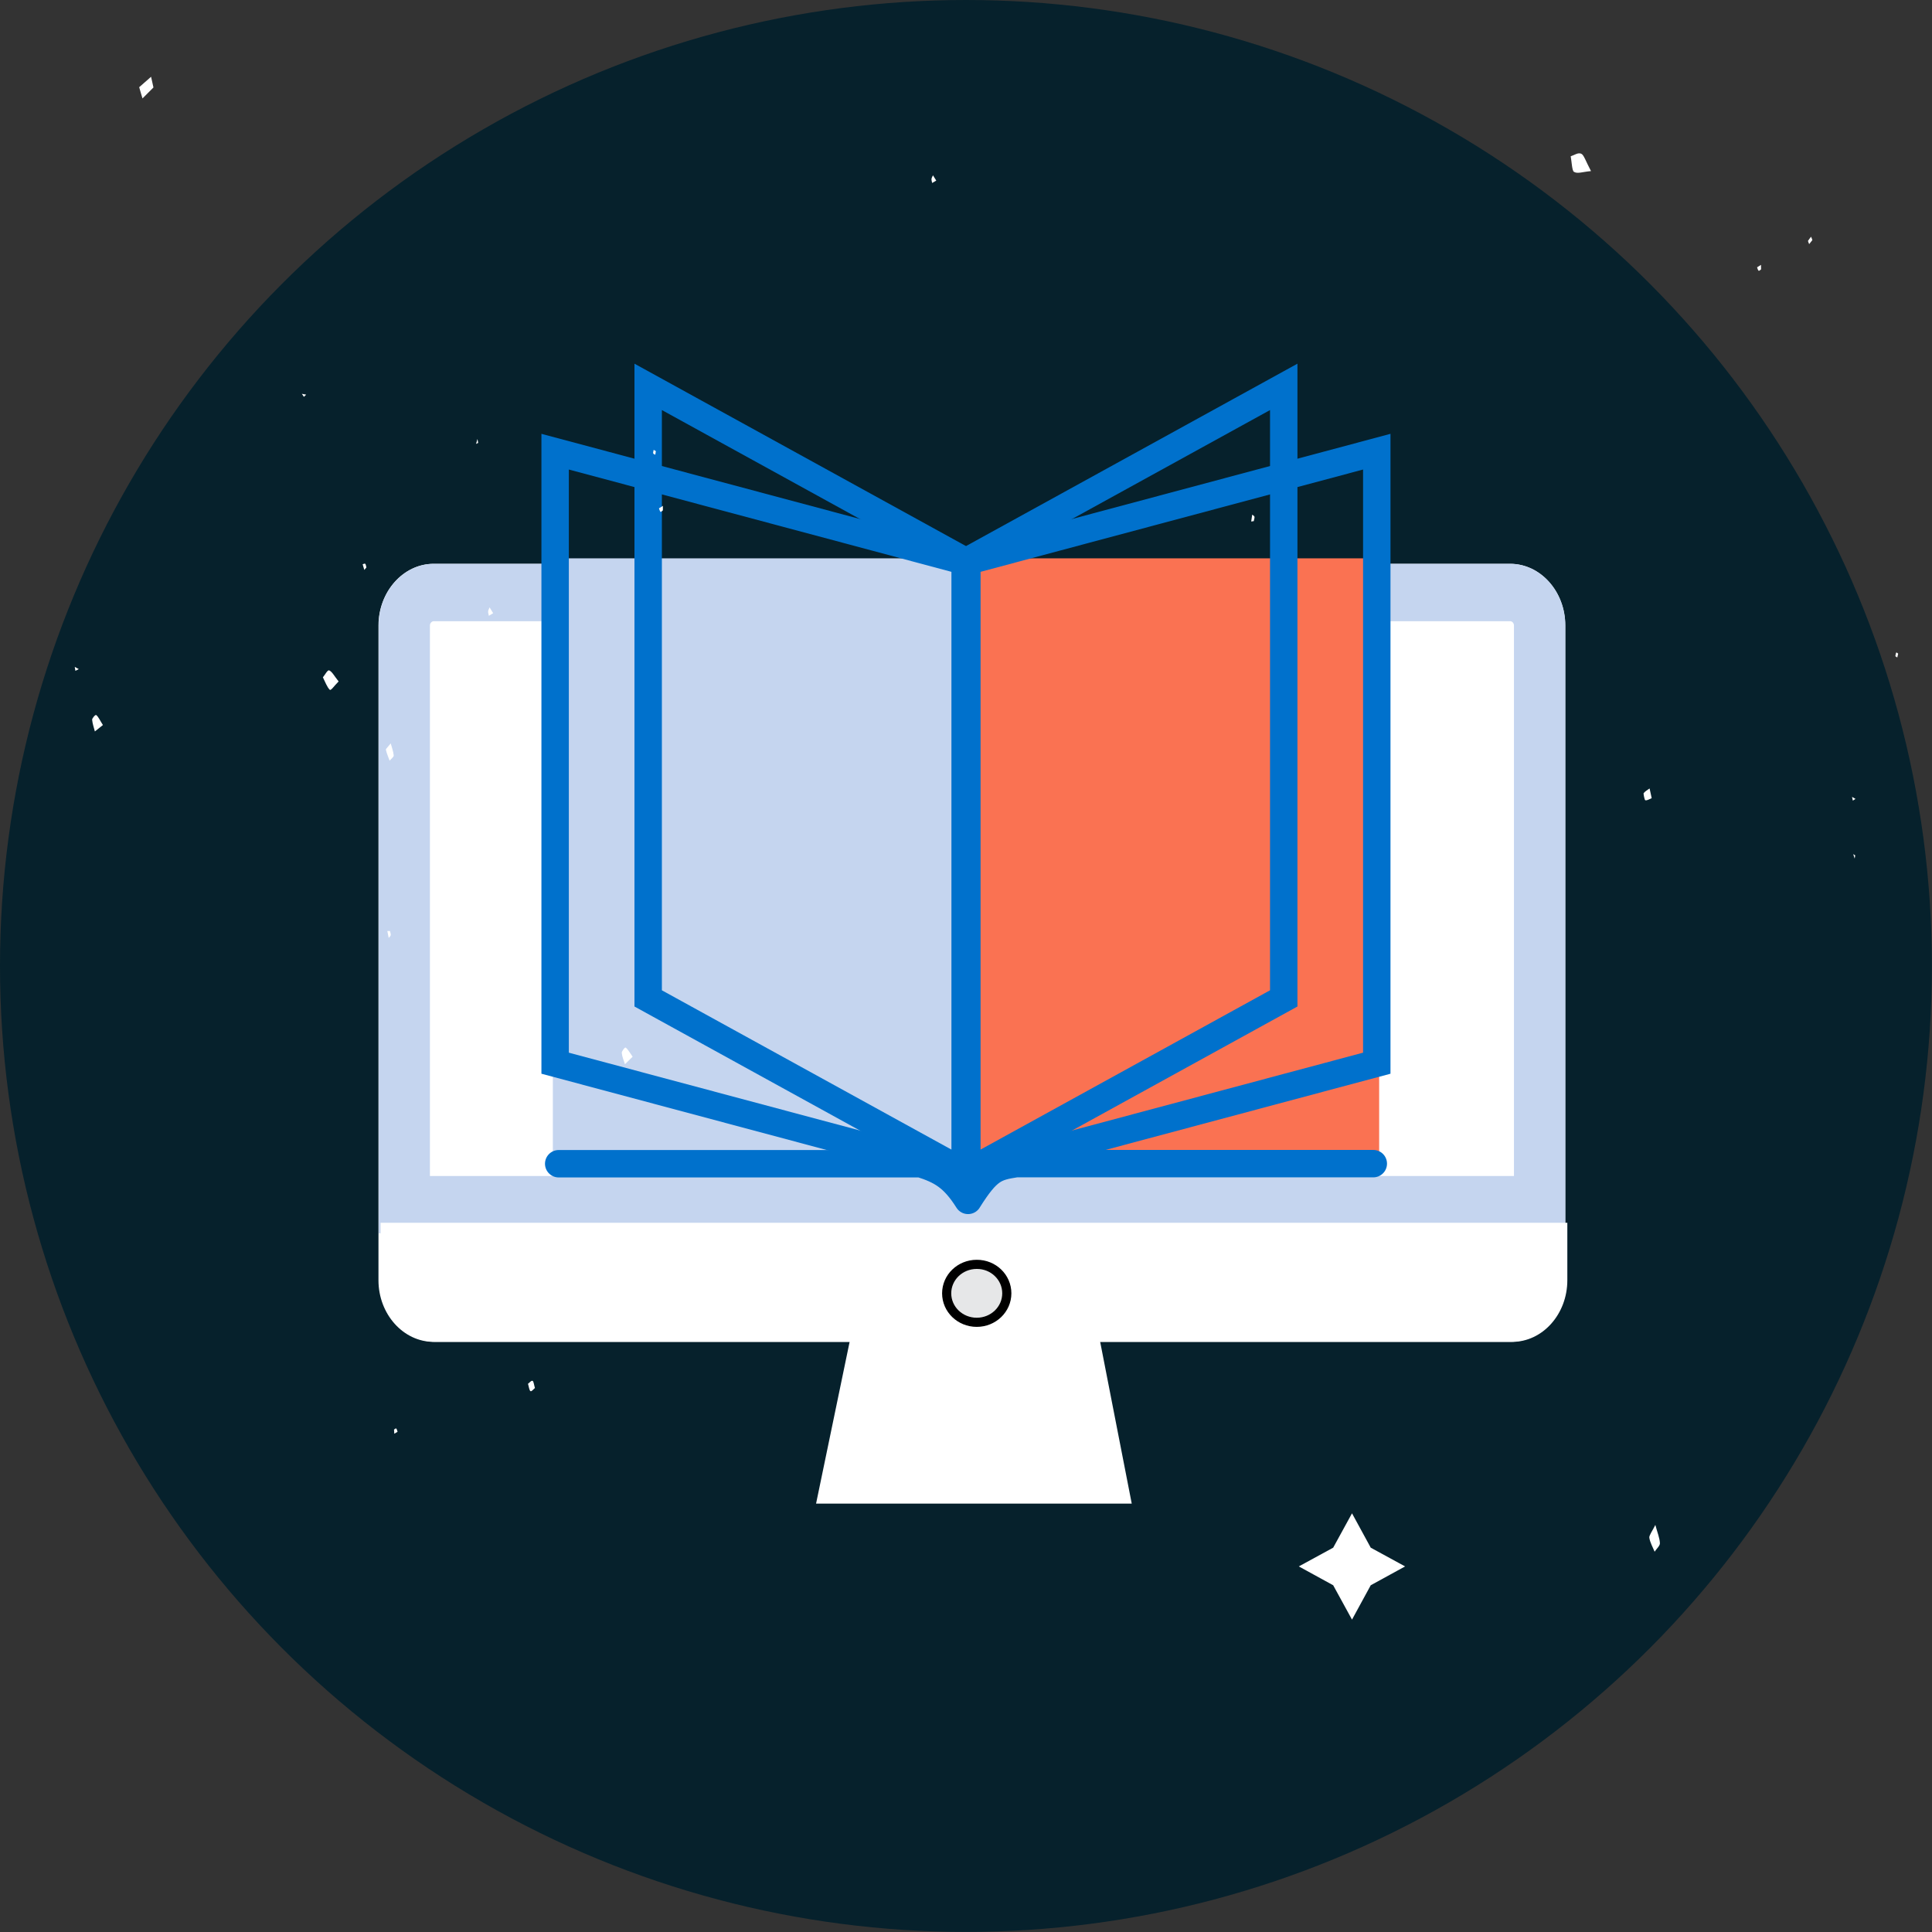 <?xml version="1.0" encoding="UTF-8"?> <!-- Generator: Adobe Illustrator 26.4.1, SVG Export Plug-In . SVG Version: 6.00 Build 0) --> <svg xmlns="http://www.w3.org/2000/svg" xmlns:xlink="http://www.w3.org/1999/xlink" version="1.1" id="Layer_1" x="0px" y="0px" viewBox="0 0 211.39 211.39" style="enable-background:new 0 0 211.39 211.39;" xml:space="preserve"><rect x="0" y="0" width="211.39" height="211.39" fill="#333333" stroke="none"/> <style type="text/css"> .st0{fill:#00212D;} .st1{fill:#0071CC;} .st2{fill:#06212C;} .st3{fill:#FFFFFF;} .st4{fill:#2770B7;} .st5{fill:#00ACBA;} .st6{fill:none;stroke:#FA7252;stroke-width:1.5;stroke-miterlimit:10;} .st7{fill:#FA7252;stroke:#FA7252;stroke-width:2;stroke-miterlimit:10;} .st8{fill:none;stroke:#FA7252;stroke-width:2;stroke-miterlimit:10;} .st9{fill:#FA7252;} .st10{fill:none;stroke:#FFFFFF;stroke-width:2;stroke-miterlimit:10;} .st11{fill:url(#SVGID_1_);} .st12{fill:#DDEEF2;} .st13{fill:#00212D;stroke:#00212D;stroke-width:0.75;stroke-miterlimit:10;} .st14{fill:none;stroke:#00212D;stroke-miterlimit:10;} .st15{clip-path:url(#SVGID_00000103251236736218956630000006002244115261468576_);} .st16{fill:#1B3751;} .st17{fill:url(#SVGID_00000144317940254161004290000007280089056074639529_);} .st18{fill:url(#SVGID_00000069381053127877931070000013626246810730361519_);} .st19{fill:url(#SVGID_00000026842731948497595170000015586566229571647391_);} .st20{fill:url(#SVGID_00000031180824316723048780000002442657233093898115_);} .st21{fill:url(#SVGID_00000169519363623519972880000011891758152693854911_);} .st22{fill:url(#SVGID_00000172406593438192650800000009881454186317891972_);} .st23{fill:#FBE0C5;} .st24{fill:url(#SVGID_00000109716138058309463760000008945550662152827799_);} .st25{fill:url(#SVGID_00000112600120266822880850000014867671674417010590_);} .st26{fill:url(#SVGID_00000044156831837161290150000015438353808656474246_);} .st27{fill:url(#SVGID_00000182507429720978824820000016164731805864005520_);} .st28{fill:#8A4969;} .st29{fill:url(#SVGID_00000064343759850634076510000009361036115134101946_);} .st30{fill:#FFAAC7;} .st31{fill:url(#SVGID_00000117659731616286098940000009171557346019322248_);} .st32{fill:url(#SVGID_00000110434656161893074200000008305722756432638866_);} .st33{fill:url(#SVGID_00000174592505838587615420000005110238353983246773_);} .st34{fill:url(#SVGID_00000137099904561341930520000018435818609279653251_);} .st35{fill:url(#SVGID_00000083800063702966462920000001566399783315596474_);} .st36{fill:url(#SVGID_00000033338486455522535210000011741244895818658453_);} .st37{clip-path:url(#SVGID_00000103251236736218956630000006002244115261468576_);fill:url(#SVGID_00000064324476978868715830000010118051267763922862_);} .st38{opacity:0.37;} .st39{fill:#00ADBB;} .st40{fill:none;stroke:#2D1A14;stroke-width:0.544;stroke-linecap:round;stroke-linejoin:round;stroke-miterlimit:10;} .st41{fill:#FDD61D;} .st42{fill:#FAFFF9;} .st43{fill:none;stroke:#FAFFF9;stroke-width:0.408;stroke-linecap:round;stroke-linejoin:round;stroke-miterlimit:10;} .st44{fill:#FD8FA3;} .st45{fill:none;stroke:#2D1A14;stroke-width:1.087;stroke-linecap:round;stroke-linejoin:round;stroke-miterlimit:10;} .st46{fill:#F9EDE3;} .st47{fill:none;stroke:#F9EDE3;stroke-width:1.087;stroke-linecap:round;stroke-linejoin:round;} .st48{fill:none;stroke:#F9EDE3;stroke-width:1.087;stroke-linecap:round;stroke-linejoin:round;stroke-dasharray:6.379,6.379;} .st49{fill:none;stroke:#F9EDE3;stroke-width:1.087;stroke-linecap:round;stroke-linejoin:round;stroke-dasharray:15,9;} .st50{fill:url(#SVGID_00000088844004038519569470000013935566028762682279_);} .st51{fill:none;stroke:#000000;stroke-width:0.75;stroke-linecap:round;stroke-miterlimit:10;} .st52{fill:url(#SVGID_00000127754110756986185220000017396432465440989859_);} .st53{fill:url(#SVGID_00000071558908043469664210000011540336184249401233_);} .st54{fill:none;stroke:#F9EDE3;stroke-width:1.087;stroke-linecap:round;stroke-linejoin:round;stroke-miterlimit:10;} .st55{fill:none;stroke:#000000;stroke-linecap:round;stroke-miterlimit:10;} .st56{fill:none;stroke:#2D1A14;stroke-width:1.929;stroke-linecap:round;stroke-linejoin:round;stroke-miterlimit:10;} .st57{fill-rule:evenodd;clip-rule:evenodd;fill:#FA7252;} .st58{fill-rule:evenodd;clip-rule:evenodd;fill:#373939;} .st59{fill-rule:evenodd;clip-rule:evenodd;fill:#0E4D77;} .st60{fill-rule:evenodd;clip-rule:evenodd;fill:#0071CC;} .st61{fill:url(#SVGID_00000016765785665309614220000013659104484074211493_);} .st62{fill:url(#SVGID_00000009590023759871747430000017241339967714895518_);} .st63{fill:none;stroke:url(#SVGID_00000180337397261783138300000014725449626969773759_);stroke-width:4;stroke-miterlimit:10;} .st64{fill:none;stroke:url(#SVGID_00000049907787662310877960000002754162292895912121_);stroke-width:5;stroke-linecap:round;stroke-linejoin:round;stroke-miterlimit:10;} .st65{fill:none;stroke:url(#SVGID_00000160872318544713546030000007444738766414769812_);stroke-width:7;stroke-linecap:round;stroke-miterlimit:10;} .st66{fill:none;stroke:url(#SVGID_00000042703075446754102320000013798748917870852740_);stroke-width:4;stroke-miterlimit:10;} .st67{fill:none;stroke:url(#SVGID_00000147941254594110849120000008414898364571419016_);stroke-width:5;stroke-linecap:round;stroke-linejoin:round;stroke-miterlimit:10;} .st68{fill:none;stroke:url(#SVGID_00000121252164855204500420000009970478776086349738_);stroke-width:7;stroke-linecap:round;stroke-miterlimit:10;} .st69{fill:url(#SVGID_00000116214265973345334030000002899951891246805130_);} .st70{fill:#BFD4E8;} .st71{fill:#1B3751;stroke:#1B3751;stroke-width:3;stroke-linecap:round;stroke-miterlimit:10;} .st72{fill:url(#SVGID_00000015316232045080675080000008210297023869860276_);} .st73{fill:url(#SVGID_00000164506191333922434550000000942692956881086110_);} .st74{fill:url(#SVGID_00000027579888031734217120000016950304718716158102_);} .st75{fill:url(#SVGID_00000142174958282054467100000013235192855118000825_);} .st76{fill:url(#SVGID_00000052800115311359227190000016653021390131818661_);} .st77{fill:#FA7252;stroke:#FA7252;stroke-miterlimit:10;} .st78{fill:none;stroke:#FA7252;stroke-miterlimit:10;} .st79{fill:none;stroke:url(#SVGID_00000161594391774996949360000010619761392133062026_);stroke-width:5;stroke-linecap:round;stroke-linejoin:round;stroke-miterlimit:10;} .st80{fill:none;stroke:#1B3751;stroke-width:4.181;stroke-linecap:round;stroke-linejoin:round;stroke-miterlimit:10;} .st81{fill:url(#SVGID_00000161606081275814611060000000779312248672420280_);} .st82{fill:url(#SVGID_00000150065258093019027750000017591410629037030276_);} .st83{fill:#E55F45;} .st84{fill:url(#SVGID_00000107584399210389367360000008276984766177667748_);} .st85{fill:url(#SVGID_00000124121117988325372460000012934520180986036882_);} .st86{fill:url(#SVGID_00000182514026619464742720000003608315608742324647_);} .st87{fill:none;stroke:url(#SVGID_00000172434065412040685120000016617423364130504359_);stroke-width:5;stroke-linecap:round;stroke-linejoin:round;stroke-miterlimit:10;} .st88{fill:url(#SVGID_00000063597349141564312680000017308538402085186959_);} .st89{fill:none;stroke:#1A6FA8;stroke-width:3;stroke-miterlimit:10;} .st90{fill:none;stroke:#1A6FA8;stroke-width:3;stroke-miterlimit:10;stroke-dasharray:18.591,18.591;} .st91{fill:url(#SVGID_00000025416060239598846410000003698492837778346674_);} .st92{fill:url(#SVGID_00000005268326703683815400000002849681371762274488_);} .st93{fill:url(#SVGID_00000016756805637643237070000000038886967680169105_);} .st94{fill:#FBF9FF;} .st95{fill:#C5D5EF;} .st96{fill:#F5F3F8;} .st97{fill:url(#SVGID_00000183228665862092165910000001098635775096619144_);} .st98{fill-rule:evenodd;clip-rule:evenodd;fill:#FFFFFF;} .st99{fill-rule:evenodd;clip-rule:evenodd;fill:#E6E7E8;stroke:#000000;stroke-linecap:round;} .st100{fill:none;stroke:#0071CC;stroke-width:3;stroke-linecap:round;} .st101{fill:none;stroke:#0071CC;stroke-width:3;stroke-linecap:round;stroke-linejoin:round;} .st102{fill:#FFD400;} .st103{fill:#313A52;} .st104{fill:url(#SVGID_00000177449567908051762420000002253235930982032813_);} .st105{fill:#8CF2FF;} .st106{fill:#075F9B;} .st107{fill:#1B5B77;} .st108{fill:url(#SVGID_00000168813660802588367720000018336174504534110631_);} .st109{fill:url(#SVGID_00000128474103057727501280000006085357412901348258_);} .st110{fill:url(#SVGID_00000130622316842334853030000003551895885023814036_);} .st111{fill:url(#SVGID_00000085218615396365215690000005299970304236774532_);} .st112{fill:url(#SVGID_00000039842744477250749860000001885552507465510835_);} .st113{fill:url(#SVGID_00000033345551931289438480000006695860672995922060_);} .st114{fill:url(#SVGID_00000080927255689898327080000013496477379120125827_);} .st115{fill:url(#SVGID_00000064312473280967322570000011585687160104932233_);} .st116{fill:none;stroke:#FA7252;stroke-width:4;stroke-miterlimit:10;} .st117{opacity:0.5;fill:#A3ACC9;} .st118{fill:#95515B;} .st119{fill:url(#SVGID_00000073711726551345036830000017159223340787176331_);} .st120{fill:url(#SVGID_00000177442793838192130450000001491580562115332231_);} .st121{fill:url(#SVGID_00000080886152116968867850000011073923849901181871_);} .st122{fill:none;stroke:#000000;stroke-width:0.654;stroke-linecap:round;stroke-linejoin:round;stroke-miterlimit:10;} .st123{fill:none;stroke:#384FAF;stroke-width:2;stroke-linecap:round;stroke-linejoin:round;stroke-miterlimit:10;} .st124{fill:none;stroke:#CAD6E8;stroke-width:2;stroke-linecap:round;stroke-linejoin:round;stroke-miterlimit:10;} .st125{fill:none;stroke:#BFBFD8;stroke-width:2;stroke-linecap:round;stroke-linejoin:round;stroke-miterlimit:10;stroke-dasharray:6.523,6.523;} .st126{fill:none;stroke:#C66F34;stroke-width:4;stroke-linecap:round;stroke-linejoin:round;stroke-miterlimit:10;} .st127{fill:none;stroke:#BFBFD8;stroke-width:2;stroke-linecap:round;stroke-linejoin:round;stroke-miterlimit:10;} .st128{fill:none;stroke:#445FC1;stroke-width:3;stroke-linecap:round;stroke-miterlimit:10;} .st129{fill:url(#SVGID_00000019645999011935946570000003283098614272322485_);} .st130{fill:url(#SVGID_00000033356756399060671120000009927526562547866272_);} .st131{fill:none;stroke:url(#SVGID_00000078762495040733263650000000350692347254141849_);stroke-width:4;stroke-miterlimit:10;} .st132{fill:none;stroke:url(#SVGID_00000111152404931087479210000003211812805714962567_);stroke-width:5;stroke-linecap:round;stroke-linejoin:round;stroke-miterlimit:10;} .st133{fill:none;stroke:url(#SVGID_00000148649779188548789370000004120482695055671208_);stroke-width:7;stroke-linecap:round;stroke-miterlimit:10;} .st134{fill:none;stroke:#EA5D48;stroke-miterlimit:10;} .st135{fill:#EA5D48;} .st136{fill:url(#SVGID_00000011723722324593268490000005356202424219722386_);} .st137{opacity:0.24;fill:none;stroke:#FFFFFF;stroke-width:3;stroke-miterlimit:10;} .st138{fill:url(#SVGID_00000110435601600220985290000007724344558921410207_);} .st139{fill:url(#SVGID_00000004546430984474278950000004655363086524700055_);} .st140{opacity:0.23;} .st141{fill:url(#SVGID_00000126286758828424452500000017918564481473129903_);} .st142{fill:url(#SVGID_00000093878519255015935020000017691859689426155651_);} .st143{fill:url(#SVGID_00000017501512160443069860000005298625847329174925_);} .st144{fill:url(#SVGID_00000038377988637293955960000007853526636288372900_);} .st145{fill:url(#SVGID_00000183219815518340537810000007162194400553535665_);} </style> <circle class="st2" cx="105.69" cy="105.69" r="105.69"></circle> <g> <g> <path class="st98" d="M47.44,61.69h117.79c3.32,0,6.03,3.03,6.03,6.74v71.65c0,3.7-2.71,6.74-6.03,6.74H47.44 c-3.31,0-6.03-3.03-6.03-6.74V68.43C41.42,64.73,44.13,61.69,47.44,61.69z"></path> <g> <g> <g> <path class="st95" d="M165.24,67.97c0.22,0,0.41,0.22,0.41,0.46v60.24H47.04V68.43c0-0.24,0.2-0.46,0.41-0.46H165.24 M165.24,61.69H47.46c-3.31,0-6.03,3.03-6.03,6.74v66.51h129.84V68.43C171.27,64.73,168.56,61.69,165.24,61.69L165.24,61.69z"></path> <g> <polygon class="st98" points="94.21,140.8 119.2,140.8 123.83,164.52 89.29,164.52 "></polygon> </g> <path class="st98" d="M41.64,133.79v6.29c0,3.7,2.71,6.74,6.03,6.74h117.79c3.32,0,6.03-3.03,6.03-6.74v-6.29H41.64z"></path> </g> </g> <path class="st99" d="M110.16,141.51c0,1.75-1.47,3.17-3.29,3.17c-1.82,0-3.29-1.42-3.29-3.17c0-1.75,1.47-3.17,3.29-3.17 C108.69,138.33,110.16,139.75,110.16,141.51z"></path> </g> </g> <g> <rect x="60.49" y="61.09" class="st95" width="44.88" height="65.75"></rect> <rect x="106.02" y="61.09" class="st9" width="44.88" height="65.75"></rect> </g> <g> <g> <polygon class="st100" points="150.64,116.33 105.77,128.33 105.77,61.42 150.64,49.42 "></polygon> <polygon class="st100" points="140.46,109.24 105.77,128.33 105.77,61.42 140.46,42.33 "></polygon> </g> <g> <polygon class="st100" points="60.74,116.33 105.62,128.33 105.62,61.42 60.74,49.42 "></polygon> <polygon class="st100" points="70.92,109.24 105.62,128.33 105.62,61.42 70.92,42.33 "></polygon> </g> </g> <path class="st101" d="M61.13,127.33h39.61c2.19,0.7,3.55,1.42,5.18,4.01c0-0.01,0.01-0.01,0.01-0.02c2.17-3.45,2.98-3.64,5.23-4 h39.1"></path> <path class="st3" d="M174.08,18.72c-0.98,0.09-1.47,0.32-1.87,0.08c-0.21-0.13-0.24-1.1-0.35-1.7c0.39-0.12,0.8-0.44,1.15-0.28 C173.3,16.94,173.5,17.63,174.08,18.72z"></path> <path class="st3" d="M181.12,166.85c0.23,0.86,0.47,1.41,0.5,2c0.01,0.28-0.37,0.61-0.58,0.93c-0.2-0.5-0.49-0.97-0.58-1.53 C180.43,167.99,180.78,167.54,181.12,166.85z"></path> <path class="st3" d="M37.05,74.56c-0.5,0.5-0.84,1.03-0.97,0.91c-0.3-0.29-0.51-0.89-0.75-1.36c0.23-0.27,0.5-0.82,0.68-0.76 C36.33,73.47,36.59,73.99,37.05,74.56z"></path> <path class="st3" d="M16.79,9.57c-0.39,0.38-0.79,0.79-1.2,1.2c-0.12-0.41-0.25-0.82-0.36-1.23c0.43-0.38,0.86-0.76,1.3-1.14 C16.6,8.71,16.67,9.01,16.79,9.57z"></path> <path class="st3" d="M42.75,81.34c0.13,0.46,0.29,0.88,0.33,1.33c0.01,0.14-0.29,0.37-0.45,0.56c-0.14-0.4-0.32-0.78-0.41-1.21 C42.21,81.94,42.51,81.65,42.75,81.34z"></path> <path class="st3" d="M69.22,115.62c-0.38,0.37-0.61,0.59-0.84,0.82c-0.13-0.41-0.31-0.81-0.35-1.24c-0.02-0.15,0.33-0.64,0.42-0.58 C68.69,114.77,68.88,115.15,69.22,115.62z"></path> <path class="st3" d="M11.26,79.33c-0.41,0.32-0.64,0.51-0.88,0.7c-0.11-0.43-0.26-0.84-0.3-1.28c-0.01-0.15,0.35-0.59,0.45-0.51 C10.76,78.41,10.93,78.81,11.26,79.33z"></path> <path class="st3" d="M42.67,101.87c0.03,0.14,0.1,0.32,0.08,0.45c-0.02,0.12-0.14,0.2-0.22,0.3c-0.05-0.25-0.1-0.5-0.15-0.75 C42.47,101.87,42.57,101.87,42.67,101.87z"></path> <path class="st3" d="M58.53,151.87c-0.17,0.13-0.37,0.42-0.49,0.34c-0.13-0.08-0.18-0.52-0.27-0.8c0.17-0.12,0.36-0.39,0.51-0.32 C58.39,151.14,58.44,151.59,58.53,151.87z"></path> <path class="st3" d="M192.69,29.47c-0.09,0.06-0.19,0.19-0.27,0.15c-0.07-0.03-0.12-0.24-0.17-0.37c0.14-0.09,0.28-0.18,0.43-0.27 C192.68,29.15,192.68,29.31,192.69,29.47z"></path> <path class="st3" d="M72.53,55.84c-0.08,0.06-0.19,0.19-0.26,0.16c-0.07-0.03-0.11-0.25-0.17-0.38c0.14-0.09,0.29-0.18,0.43-0.27 C72.53,55.5,72.53,55.66,72.53,55.84z"></path> <path class="st3" d="M180.72,87.33c-0.25,0.1-0.48,0.27-0.7,0.23c-0.08-0.01-0.22-0.74-0.18-0.78c0.19-0.23,0.43-0.35,0.65-0.51 C180.55,86.56,180.62,86.85,180.72,87.33z"></path> <path class="st3" d="M203.02,87.41c-0.13,0.09-0.21,0.14-0.29,0.19c-0.03-0.13-0.06-0.27-0.09-0.41 C202.76,87.26,202.87,87.32,203.02,87.41z"></path> <path class="st3" d="M137.18,57.02c-0.09,0.01-0.19,0.03-0.28,0.04c0.04-0.25,0.08-0.5,0.11-0.75c0.09,0.08,0.22,0.12,0.25,0.24 C137.28,56.66,137.21,56.86,137.18,57.02z"></path> <path class="st3" d="M53.96,67.09c-0.16,0.1-0.31,0.19-0.47,0.29c-0.03-0.16-0.09-0.33-0.08-0.48c0.01-0.16,0.1-0.29,0.16-0.44 C53.7,66.67,53.83,66.88,53.96,67.09z"></path> <path class="st3" d="M198.3,26.27c-0.12,0.15-0.24,0.3-0.35,0.44c-0.05-0.12-0.14-0.33-0.13-0.35c0.1-0.17,0.23-0.31,0.34-0.46 C198.21,26.02,198.26,26.14,198.3,26.27z"></path> <path class="st3" d="M43.11,156.42c0.08-0.05,0.18-0.16,0.24-0.12c0.07,0.04,0.1,0.24,0.15,0.36c-0.12,0.07-0.24,0.14-0.36,0.21 C43.14,156.72,43.12,156.57,43.11,156.42z"></path> <path class="st3" d="M112.1,143.15c0.05,0.12,0.15,0.33,0.14,0.34c-0.11,0.18-0.23,0.32-0.35,0.48c-0.05-0.12-0.15-0.32-0.14-0.34 C111.86,143.46,111.99,143.31,112.1,143.15z"></path> <path class="st3" d="M102.44,19.76c-0.15,0.09-0.3,0.17-0.45,0.26c-0.03-0.15-0.08-0.31-0.07-0.44c0.02-0.14,0.1-0.26,0.16-0.4 C102.19,19.37,102.32,19.56,102.44,19.76z"></path> <path class="st3" d="M40.09,62.09c-0.08,0.09-0.15,0.18-0.23,0.27c-0.06-0.21-0.12-0.41-0.18-0.62c0.1-0.02,0.21-0.11,0.28-0.05 C40.03,61.74,40.05,61.95,40.09,62.09z"></path> <path class="st3" d="M71.76,49.36c-0.02,0.13-0.04,0.26-0.06,0.39c-0.08-0.04-0.19-0.05-0.23-0.15c-0.03-0.06,0.03-0.25,0.05-0.38 C71.59,49.26,71.67,49.31,71.76,49.36z"></path> <path class="st3" d="M52.32,48.46c-0.07,0.04-0.15,0.07-0.23,0.11c0.05-0.18,0.1-0.36,0.15-0.54 C52.27,48.17,52.3,48.31,52.32,48.46z"></path> <path class="st3" d="M8.62,73.21c-0.18,0.09-0.28,0.14-0.37,0.19c-0.02-0.14-0.05-0.29-0.07-0.43C8.3,73.03,8.42,73.1,8.62,73.21z"></path> <path class="st3" d="M33.25,43.42c-0.08-0.11-0.15-0.22-0.22-0.33c0.16,0.03,0.32,0.06,0.47,0.09 C33.42,43.26,33.33,43.34,33.25,43.42z"></path> <path class="st3" d="M207.59,71.94c-0.07-0.05-0.14-0.1-0.21-0.14c0.03-0.14,0.04-0.31,0.1-0.4c0.03-0.04,0.14,0.08,0.21,0.12 C207.66,71.67,207.62,71.8,207.59,71.94z"></path> <path class="st3" d="M202.99,93.59c-0.02,0.12-0.04,0.24-0.06,0.35c-0.05-0.16-0.1-0.32-0.16-0.49 C202.84,93.5,202.91,93.55,202.99,93.59z"></path> </g> <polygon class="st3" points="147.93,165.58 149.98,169.34 153.74,171.39 149.98,173.45 147.93,177.21 145.87,173.45 142.11,171.39 145.87,169.34 "></polygon> </svg> 